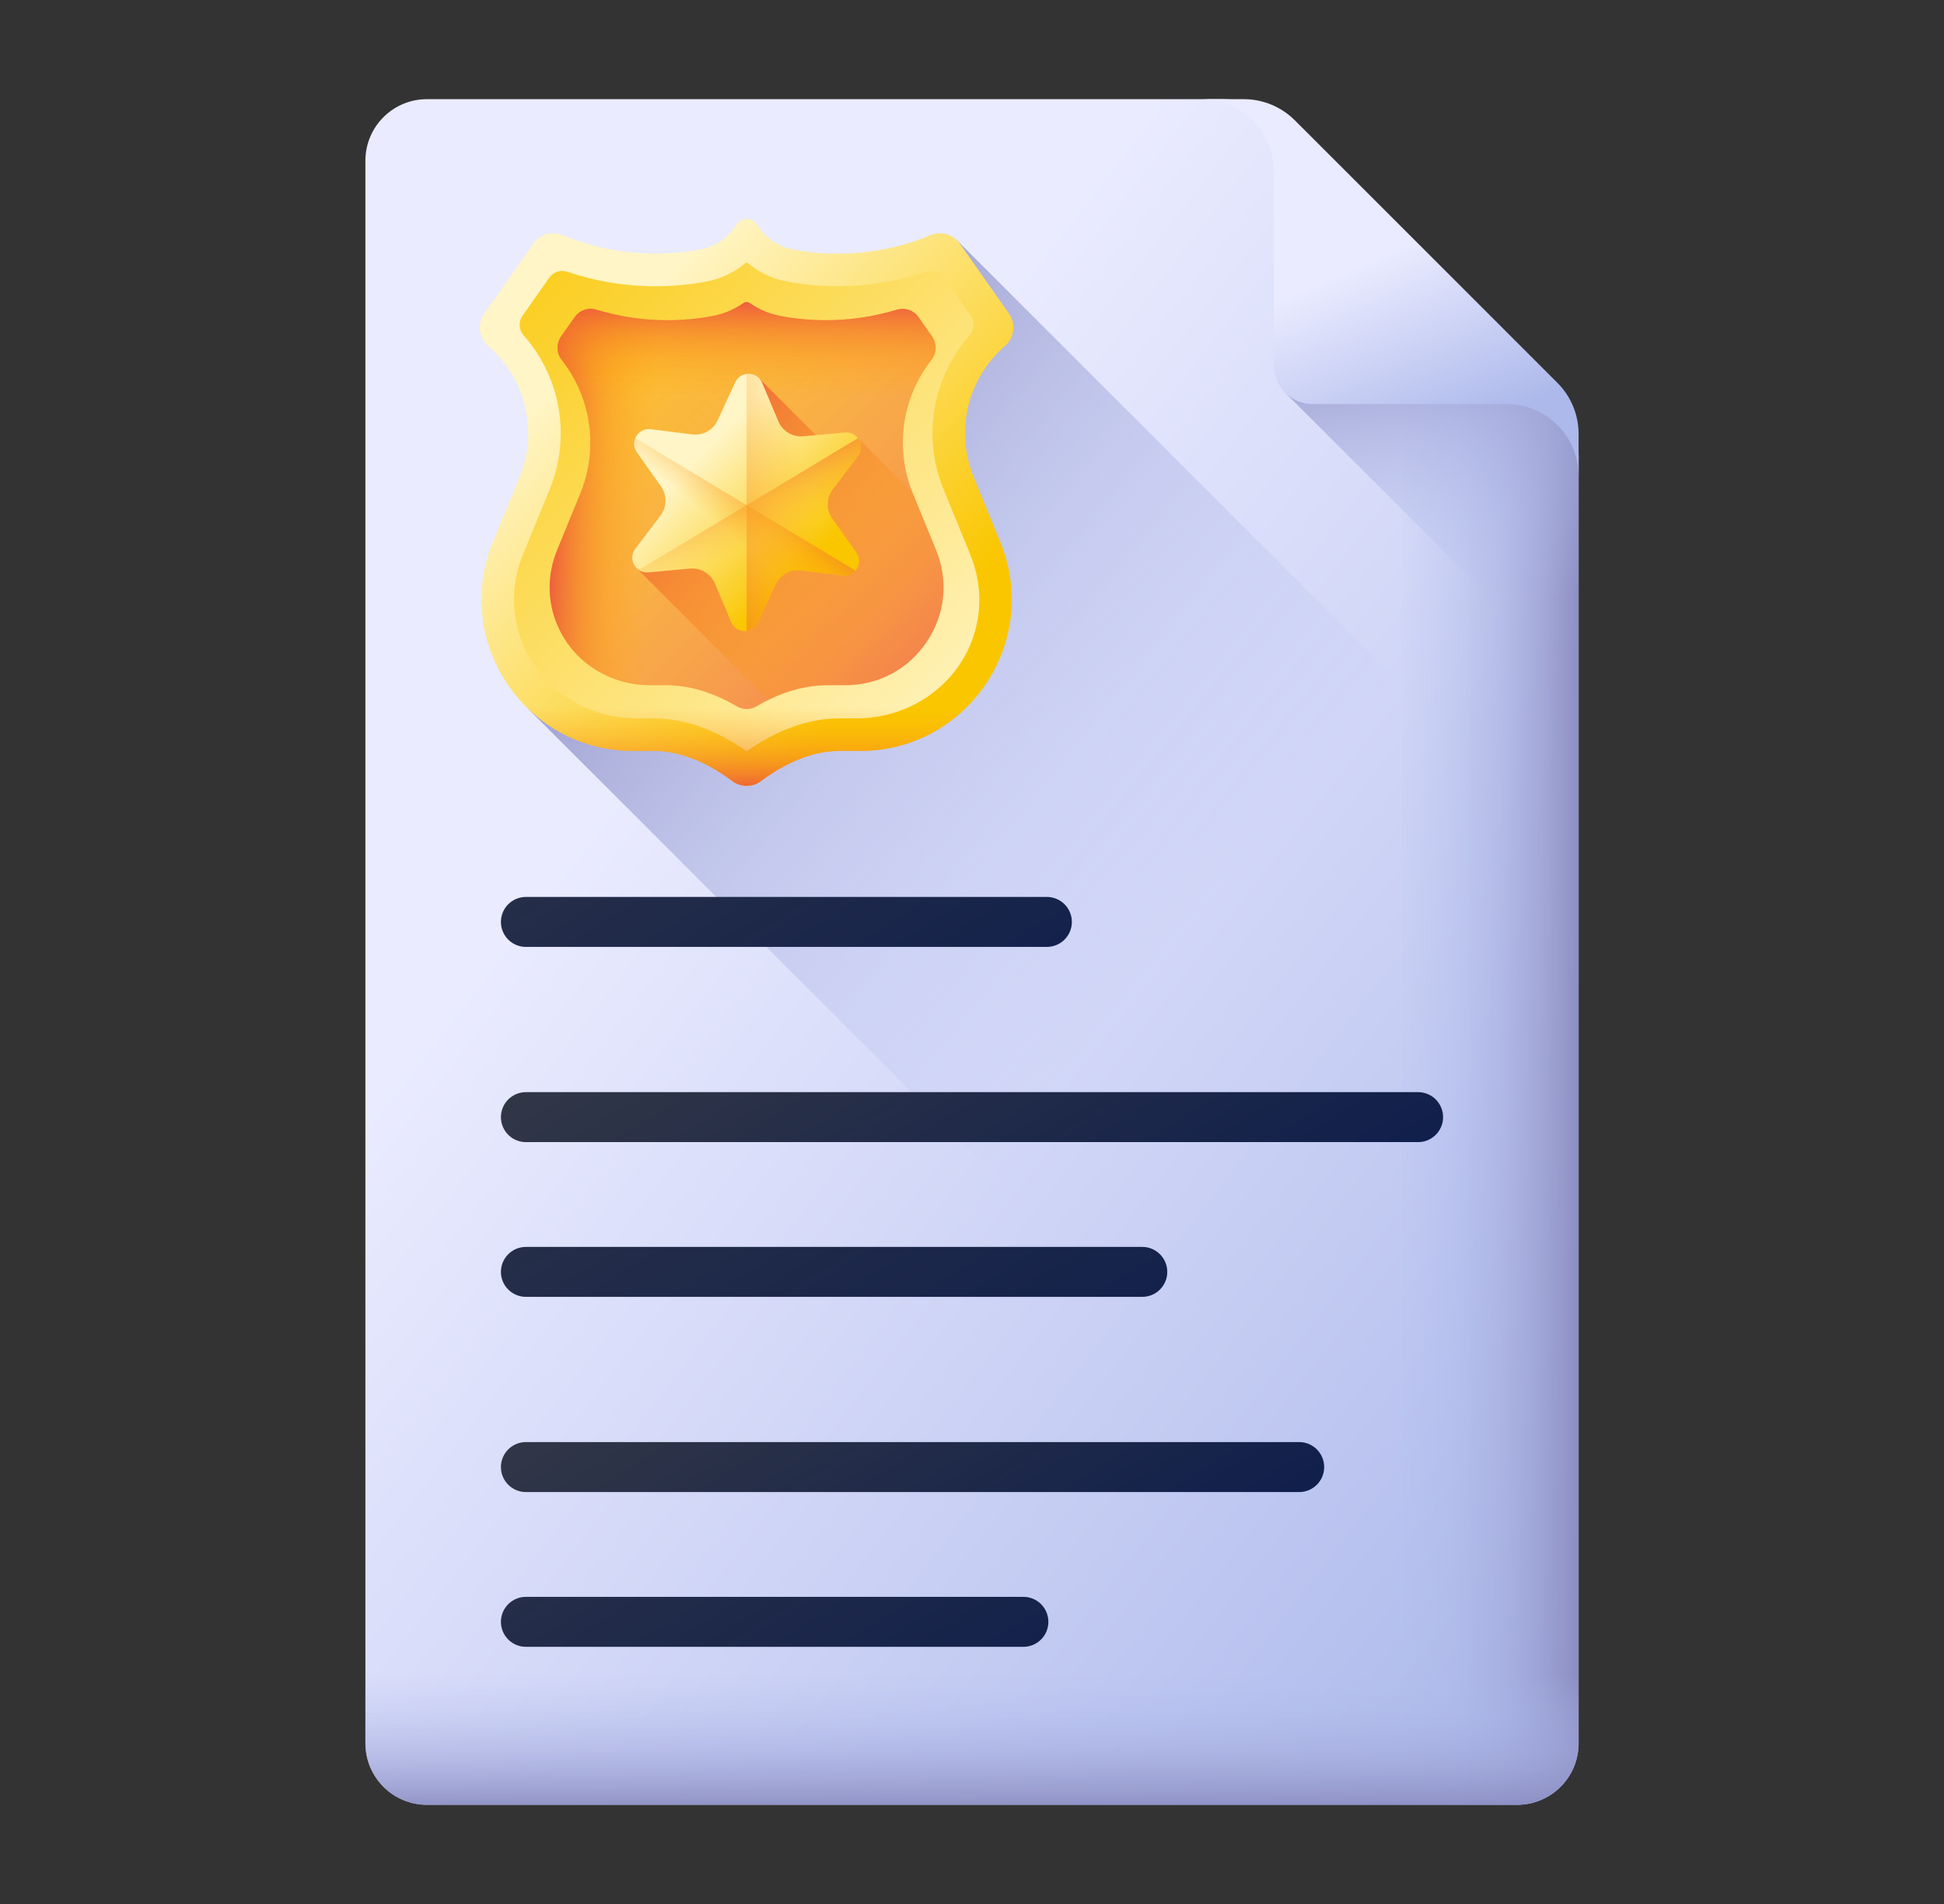<svg width="49" height="48" viewBox="0 0 49 48" fill="none" xmlns="http://www.w3.org/2000/svg">
<rect x="0" y="0" width="49" height="48" fill="#333333" stroke="none"/>
<path d="M39.79 11.491V43.948C39.79 44.805 39.096 45.5 38.239 45.5H10.761C9.905 45.5 9.21 44.805 9.21 43.948V4.052C9.21 3.195 9.905 2.5 10.761 2.5H30.799C31.635 2.5 32.352 2.832 32.943 3.423L38.868 9.348C39.458 9.938 39.79 10.656 39.79 11.491Z" fill="url(#paint0_linear_473_2361)"/>
<path d="M32.943 3.423C32.352 2.832 31.635 2.5 30.799 2.5H22.422V45.5H38.239C39.096 45.5 39.79 44.805 39.79 43.948V11.491C39.79 10.656 39.458 9.938 38.868 9.348L32.943 3.423Z" fill="url(#paint1_linear_473_2361)"/>
<path d="M39.79 17.296V11.492C39.79 10.905 39.626 10.377 39.324 9.91H32.404L39.79 17.296Z" fill="url(#paint2_linear_473_2361)"/>
<path d="M37.971 10.186H33.087C32.544 10.186 32.104 9.746 32.104 9.203V4.319C32.104 3.314 31.29 2.5 30.285 2.5H31.351C31.833 2.5 32.296 2.692 32.637 3.033L39.257 9.653C39.598 9.994 39.79 10.457 39.79 10.939V12.507V12.005C39.79 11 38.976 10.186 37.971 10.186Z" fill="url(#paint3_linear_473_2361)"/>
<path d="M9.21 32.537V43.949C9.21 44.806 9.905 45.5 10.761 45.5H38.239C39.096 45.5 39.79 44.806 39.79 43.949V32.537H9.21Z" fill="url(#paint4_linear_473_2361)"/>
<path d="M37.493 19.429L24.113 6.049L13.319 17.876L37.493 42.049V19.429Z" fill="url(#paint5_linear_473_2361)"/>
<path d="M25.215 13.667C26.243 16.179 24.396 18.931 21.682 18.931H21.159C20.727 18.931 20.304 19.052 19.907 19.244C19.651 19.368 19.407 19.522 19.179 19.692C19.075 19.77 18.949 19.811 18.819 19.811C18.689 19.811 18.563 19.769 18.459 19.691C17.878 19.257 17.189 18.931 16.48 18.931H15.957C13.242 18.931 11.395 16.179 12.423 13.667L13.096 12.024C13.242 11.667 13.313 11.293 13.313 10.923C13.313 10.096 12.959 9.286 12.306 8.722C12.068 8.517 12.024 8.165 12.205 7.907L13.443 6.142C13.56 5.975 13.749 5.882 13.944 5.882C14.022 5.882 14.102 5.897 14.178 5.929C15.284 6.387 16.495 6.509 17.662 6.288C17.846 6.253 18.019 6.179 18.17 6.074C18.321 5.968 18.45 5.832 18.549 5.672C18.611 5.571 18.715 5.521 18.819 5.521C18.923 5.521 19.027 5.571 19.09 5.672C19.286 5.992 19.607 6.218 19.976 6.288C20.354 6.36 20.736 6.395 21.117 6.395C21.915 6.395 22.712 6.239 23.46 5.929C23.725 5.819 24.031 5.908 24.195 6.142L25.433 7.907C25.508 8.014 25.544 8.136 25.544 8.258C25.544 8.431 25.472 8.602 25.332 8.722C24.387 9.539 24.069 10.868 24.542 12.024L25.215 13.667Z" fill="url(#paint6_linear_473_2361)"/>
<path d="M18.839 18.926C18.827 18.934 18.811 18.934 18.799 18.926C18.036 18.392 17.238 18.111 16.48 18.111H16.048C14.778 18.111 13.604 17.357 13.149 16.172C12.88 15.471 12.887 14.7 13.183 13.978L13.855 12.336C14.04 11.885 14.134 11.41 14.134 10.924C14.134 10.006 13.796 9.128 13.195 8.45C13.074 8.313 13.067 8.109 13.172 7.959L13.844 7.001C13.946 6.855 14.132 6.794 14.3 6.851C15.015 7.094 15.761 7.217 16.521 7.217C16.954 7.217 17.39 7.176 17.815 7.095C18.112 7.039 18.39 6.922 18.64 6.747C18.694 6.709 18.747 6.669 18.797 6.626C18.81 6.615 18.829 6.615 18.842 6.626C19.122 6.862 19.459 7.026 19.823 7.095C20.248 7.176 20.683 7.216 21.117 7.216C21.878 7.216 22.623 7.094 23.339 6.851C23.507 6.794 23.693 6.855 23.795 7.001L24.467 7.959C24.575 8.113 24.558 8.319 24.434 8.461C23.507 9.513 23.24 11.011 23.783 12.336L24.456 13.978C24.751 14.7 24.759 15.471 24.49 16.172C24.035 17.357 22.861 18.111 21.591 18.111H21.159C20.632 18.111 20.09 18.244 19.55 18.506C19.311 18.622 19.073 18.762 18.839 18.926Z" fill="url(#paint7_linear_473_2361)"/>
<path d="M15.957 18.933H16.48C17.189 18.933 17.878 19.258 18.459 19.693C18.563 19.77 18.689 19.812 18.819 19.812C18.949 19.812 19.075 19.771 19.179 19.693C19.407 19.523 19.651 19.369 19.907 19.245C20.304 19.053 20.728 18.933 21.159 18.933H21.682C24.207 18.933 25.981 16.55 25.388 14.195H12.25C11.657 16.55 13.431 18.933 15.957 18.933Z" fill="url(#paint8_linear_473_2361)"/>
<path d="M19.072 17.805C18.916 17.897 18.722 17.897 18.567 17.805C17.976 17.457 17.368 17.274 16.785 17.274H16.373C15.424 17.274 14.543 16.751 14.116 15.903C13.796 15.268 13.768 14.542 14.043 13.868L14.629 12.439C14.796 12.031 14.88 11.6 14.88 11.16C14.88 10.397 14.623 9.664 14.16 9.074C14.026 8.903 14.016 8.664 14.141 8.485L14.484 7.997C14.606 7.822 14.828 7.745 15.032 7.807C15.611 7.983 16.21 8.072 16.821 8.072C17.206 8.072 17.593 8.036 17.971 7.964C18.249 7.911 18.508 7.802 18.741 7.639C18.741 7.639 18.741 7.639 18.741 7.639C18.788 7.606 18.85 7.606 18.897 7.639C19.126 7.799 19.388 7.911 19.667 7.964C20.044 8.036 20.431 8.072 20.817 8.072C21.428 8.072 22.027 7.983 22.606 7.807C22.811 7.745 23.032 7.822 23.154 7.997L23.494 8.482C23.619 8.66 23.615 8.9 23.481 9.07C22.738 10.013 22.542 11.297 23.01 12.439L23.595 13.867C23.912 14.642 23.826 15.485 23.36 16.18C22.893 16.875 22.145 17.274 21.308 17.274H20.854C20.374 17.274 19.884 17.394 19.395 17.631C19.287 17.683 19.179 17.741 19.072 17.805Z" fill="url(#paint9_linear_473_2361)"/>
<path d="M18.819 7.614C18.792 7.614 18.765 7.623 18.741 7.639C18.741 7.639 18.741 7.639 18.741 7.639C18.507 7.802 18.248 7.911 17.971 7.964C17.593 8.036 17.206 8.072 16.821 8.072C16.21 8.072 15.611 7.983 15.032 7.807C14.828 7.745 14.606 7.822 14.484 7.997L14.141 8.485C14.016 8.664 14.026 8.903 14.16 9.074C14.623 9.664 14.88 10.397 14.88 11.16C14.88 11.6 14.796 12.031 14.628 12.439L14.043 13.868C13.767 14.542 13.796 15.268 14.116 15.903C14.543 16.751 15.424 17.274 16.373 17.274H16.785C17.368 17.274 17.976 17.456 18.566 17.805C18.644 17.851 18.732 17.874 18.819 17.874V7.614Z" fill="url(#paint10_linear_473_2361)"/>
<path d="M23.154 7.997C23.032 7.822 22.811 7.745 22.606 7.807C22.027 7.983 21.428 8.072 20.817 8.072C20.431 8.072 20.044 8.035 19.667 7.964C19.388 7.911 19.126 7.799 18.897 7.639C18.85 7.606 18.788 7.606 18.741 7.639C18.741 7.639 18.741 7.639 18.741 7.639C18.508 7.802 18.249 7.911 17.971 7.964C17.593 8.036 17.206 8.072 16.821 8.072C16.21 8.072 15.611 7.983 15.032 7.807C14.828 7.745 14.607 7.822 14.484 7.997L14.141 8.485C14.016 8.664 14.026 8.903 14.16 9.074C14.623 9.664 14.88 10.397 14.88 11.16C14.88 11.548 14.815 11.928 14.685 12.291H22.954C22.56 11.188 22.769 9.973 23.481 9.07C23.615 8.9 23.619 8.66 23.494 8.482L23.154 7.997Z" fill="url(#paint11_linear_473_2361)"/>
<path d="M20.79 11.194L19.147 9.551V12.825L16.046 14.324L19.369 17.647C19.378 17.642 19.386 17.637 19.395 17.633C19.884 17.396 20.374 17.276 20.853 17.276H21.308C22.145 17.276 22.893 16.877 23.36 16.182C23.826 15.487 23.912 14.644 23.594 13.869L23.01 12.441C23.007 12.435 23.005 12.429 23.003 12.422L21.61 11.029L20.79 11.194Z" fill="url(#paint12_linear_473_2361)"/>
<path d="M18.089 10.596L18.53 9.64C18.665 9.347 19.084 9.354 19.21 9.651L19.618 10.621C19.723 10.871 19.978 11.024 20.247 10.999L21.296 10.903C21.617 10.873 21.821 11.24 21.626 11.497L20.99 12.336C20.826 12.552 20.821 12.848 20.977 13.069L21.585 13.929C21.771 14.193 21.556 14.553 21.235 14.512L20.191 14.381C19.922 14.347 19.663 14.491 19.549 14.737L19.108 15.693C18.973 15.986 18.554 15.979 18.429 15.682L18.02 14.711C17.915 14.462 17.661 14.309 17.391 14.334L16.343 14.43C16.021 14.46 15.818 14.093 16.013 13.836L16.649 12.997C16.812 12.781 16.817 12.484 16.661 12.263L16.054 11.403C15.867 11.14 16.083 10.78 16.403 10.82L17.448 10.952C17.716 10.986 17.976 10.842 18.089 10.596Z" fill="url(#paint13_linear_473_2361)"/>
<path d="M20.19 14.38L21.235 14.512C21.371 14.529 21.487 14.474 21.562 14.385L16.013 11.048C15.968 11.158 15.973 11.289 16.053 11.403L16.661 12.263C16.817 12.484 16.812 12.781 16.649 12.996L16.012 13.835C15.817 14.093 16.021 14.459 16.342 14.43L17.391 14.334C17.66 14.309 17.915 14.461 18.02 14.711L18.428 15.681C18.554 15.979 18.973 15.986 19.108 15.693L19.549 14.737C19.662 14.491 19.922 14.347 20.19 14.38Z" fill="url(#paint14_linear_473_2361)"/>
<path d="M16.105 14.368C16.171 14.413 16.251 14.439 16.342 14.43L17.391 14.334C17.66 14.309 17.915 14.462 18.02 14.711L18.428 15.682C18.554 15.979 18.973 15.986 19.108 15.693L19.549 14.737C19.662 14.491 19.922 14.347 20.19 14.381L21.235 14.512C21.555 14.553 21.771 14.193 21.585 13.93L20.977 13.07C20.821 12.849 20.826 12.552 20.989 12.336L21.625 11.497C21.736 11.352 21.716 11.174 21.622 11.05L16.105 14.368Z" fill="url(#paint15_linear_473_2361)"/>
<path d="M21.626 11.497C21.821 11.239 21.617 10.873 21.296 10.902L20.247 10.999C19.978 11.023 19.723 10.871 19.618 10.621L19.21 9.651C19.139 9.482 18.974 9.407 18.819 9.427V15.905C18.938 15.89 19.049 15.82 19.108 15.693L19.549 14.737C19.662 14.491 19.922 14.347 20.191 14.381L21.235 14.512C21.555 14.552 21.771 14.193 21.585 13.929L20.977 13.069C20.821 12.848 20.826 12.552 20.99 12.336L21.626 11.497Z" fill="url(#paint16_linear_473_2361)"/>
<path d="M26.387 22.612H13.256C12.908 22.612 12.626 22.894 12.626 23.242C12.626 23.59 12.908 23.872 13.256 23.872H26.387C26.735 23.872 27.017 23.59 27.017 23.242C27.017 22.894 26.735 22.612 26.387 22.612Z" fill="url(#paint17_linear_473_2361)"/>
<path d="M35.744 27.533H13.256C12.908 27.533 12.626 27.815 12.626 28.163C12.626 28.511 12.908 28.793 13.256 28.793H35.744C36.092 28.793 36.374 28.511 36.374 28.163C36.374 27.815 36.092 27.533 35.744 27.533Z" fill="url(#paint18_linear_473_2361)"/>
<path d="M28.792 31.435H13.256C12.908 31.435 12.626 31.717 12.626 32.065C12.626 32.412 12.908 32.694 13.256 32.694H28.792C29.14 32.694 29.422 32.412 29.422 32.065C29.422 31.717 29.14 31.435 28.792 31.435Z" fill="url(#paint19_linear_473_2361)"/>
<path d="M32.748 36.355H13.256C12.908 36.355 12.626 36.638 12.626 36.985C12.626 37.333 12.908 37.615 13.256 37.615H32.748C33.095 37.615 33.377 37.333 33.377 36.985C33.377 36.638 33.095 36.355 32.748 36.355Z" fill="url(#paint20_linear_473_2361)"/>
<path d="M25.795 40.257H13.256C12.908 40.257 12.626 40.539 12.626 40.887C12.626 41.235 12.908 41.517 13.256 41.517H25.795C26.143 41.517 26.425 41.235 26.425 40.887C26.425 40.539 26.143 40.257 25.795 40.257Z" fill="url(#paint21_linear_473_2361)"/>
<defs>
<linearGradient id="paint0_linear_473_2361" x1="15.602" y1="19.803" x2="41.705" y2="40.04" gradientUnits="userSpaceOnUse">
<stop stop-color="#EAEBFF"/>
<stop offset="1" stop-color="#ADB9EB"/>
</linearGradient>
<linearGradient id="paint1_linear_473_2361" x1="35.224" y1="24" x2="40.173" y2="24" gradientUnits="userSpaceOnUse">
<stop stop-color="#ADB9EB" stop-opacity="0"/>
<stop offset="0.259" stop-color="#AAB5E7" stop-opacity="0.259"/>
<stop offset="0.541" stop-color="#A0A7DA" stop-opacity="0.542"/>
<stop offset="0.834" stop-color="#8F92C6" stop-opacity="0.834"/>
<stop offset="1" stop-color="#8382B7"/>
</linearGradient>
<linearGradient id="paint2_linear_473_2361" x1="36.865" y1="15.47" x2="35.548" y2="7.088" gradientUnits="userSpaceOnUse">
<stop stop-color="#ADB9EB" stop-opacity="0"/>
<stop offset="0.259" stop-color="#AAB5E7" stop-opacity="0.259"/>
<stop offset="0.541" stop-color="#A0A7DA" stop-opacity="0.542"/>
<stop offset="0.834" stop-color="#8F92C6" stop-opacity="0.834"/>
<stop offset="1" stop-color="#8382B7"/>
</linearGradient>
<linearGradient id="paint3_linear_473_2361" x1="34.461" y1="6.606" x2="36.437" y2="11.096" gradientUnits="userSpaceOnUse">
<stop stop-color="#EAEBFF"/>
<stop offset="1" stop-color="#ADB9EB"/>
</linearGradient>
<linearGradient id="paint4_linear_473_2361" x1="24.5" y1="42.203" x2="24.5" y2="45.903" gradientUnits="userSpaceOnUse">
<stop stop-color="#ADB9EB" stop-opacity="0"/>
<stop offset="0.259" stop-color="#AAB5E7" stop-opacity="0.259"/>
<stop offset="0.541" stop-color="#A0A7DA" stop-opacity="0.542"/>
<stop offset="0.834" stop-color="#8F92C6" stop-opacity="0.834"/>
<stop offset="1" stop-color="#8382B7"/>
</linearGradient>
<linearGradient id="paint5_linear_473_2361" x1="30.275" y1="23.617" x2="14.384" y2="10.602" gradientUnits="userSpaceOnUse">
<stop stop-color="#ADB9EB" stop-opacity="0"/>
<stop offset="0.259" stop-color="#AAB5E7" stop-opacity="0.259"/>
<stop offset="0.541" stop-color="#A0A7DA" stop-opacity="0.542"/>
<stop offset="0.834" stop-color="#8F92C6" stop-opacity="0.834"/>
<stop offset="1" stop-color="#8382B7"/>
</linearGradient>
<linearGradient id="paint6_linear_473_2361" x1="15.256" y1="8.502" x2="23.019" y2="16.265" gradientUnits="userSpaceOnUse">
<stop stop-color="#FFF5C6"/>
<stop offset="1" stop-color="#FAC600"/>
</linearGradient>
<linearGradient id="paint7_linear_473_2361" x1="25.191" y1="18.481" x2="11.39" y2="4.68" gradientUnits="userSpaceOnUse">
<stop stop-color="#FFF5C6"/>
<stop offset="1" stop-color="#FAC600"/>
</linearGradient>
<linearGradient id="paint8_linear_473_2361" x1="18.819" y1="17.836" x2="18.819" y2="20.105" gradientUnits="userSpaceOnUse">
<stop stop-color="#FEA613" stop-opacity="0"/>
<stop offset="0.177" stop-color="#FDA116" stop-opacity="0.177"/>
<stop offset="0.394" stop-color="#FA921D" stop-opacity="0.394"/>
<stop offset="0.632" stop-color="#F4792A" stop-opacity="0.633"/>
<stop offset="0.885" stop-color="#ED573B" stop-opacity="0.885"/>
<stop offset="1" stop-color="#E94444"/>
</linearGradient>
<linearGradient id="paint9_linear_473_2361" x1="9.443" y1="2.84" x2="27.076" y2="20.473" gradientUnits="userSpaceOnUse">
<stop stop-color="#FEA613" stop-opacity="0"/>
<stop offset="0.177" stop-color="#FDA116" stop-opacity="0.177"/>
<stop offset="0.394" stop-color="#FA921D" stop-opacity="0.394"/>
<stop offset="0.632" stop-color="#F4792A" stop-opacity="0.633"/>
<stop offset="0.885" stop-color="#ED573B" stop-opacity="0.885"/>
<stop offset="1" stop-color="#E94444"/>
</linearGradient>
<linearGradient id="paint10_linear_473_2361" x1="16.429" y1="12.633" x2="13.652" y2="12.503" gradientUnits="userSpaceOnUse">
<stop stop-color="#FEA613" stop-opacity="0"/>
<stop offset="0.177" stop-color="#FDA116" stop-opacity="0.177"/>
<stop offset="0.394" stop-color="#FA921D" stop-opacity="0.394"/>
<stop offset="0.632" stop-color="#F4792A" stop-opacity="0.633"/>
<stop offset="0.885" stop-color="#ED573B" stop-opacity="0.885"/>
<stop offset="1" stop-color="#E94444"/>
</linearGradient>
<linearGradient id="paint11_linear_473_2361" x1="18.819" y1="10.008" x2="18.819" y2="7.352" gradientUnits="userSpaceOnUse">
<stop stop-color="#FEA613" stop-opacity="0"/>
<stop offset="0.177" stop-color="#FDA116" stop-opacity="0.177"/>
<stop offset="0.394" stop-color="#FA921D" stop-opacity="0.394"/>
<stop offset="0.632" stop-color="#F4792A" stop-opacity="0.633"/>
<stop offset="0.885" stop-color="#ED573B" stop-opacity="0.885"/>
<stop offset="1" stop-color="#E94444"/>
</linearGradient>
<linearGradient id="paint12_linear_473_2361" x1="23.416" y1="16.866" x2="15.97" y2="10.435" gradientUnits="userSpaceOnUse">
<stop stop-color="#FEA613" stop-opacity="0"/>
<stop offset="0.177" stop-color="#FDA116" stop-opacity="0.177"/>
<stop offset="0.394" stop-color="#FA921D" stop-opacity="0.394"/>
<stop offset="0.632" stop-color="#F4792A" stop-opacity="0.633"/>
<stop offset="0.885" stop-color="#ED573B" stop-opacity="0.885"/>
<stop offset="1" stop-color="#E94444"/>
</linearGradient>
<linearGradient id="paint13_linear_473_2361" x1="17.636" y1="11.483" x2="20.349" y2="14.196" gradientUnits="userSpaceOnUse">
<stop stop-color="#FFF5C6"/>
<stop offset="1" stop-color="#FAC600"/>
</linearGradient>
<linearGradient id="paint14_linear_473_2361" x1="18.263" y1="13.364" x2="19.583" y2="11.736" gradientUnits="userSpaceOnUse">
<stop stop-color="#FEA613" stop-opacity="0"/>
<stop offset="0.177" stop-color="#FDA116" stop-opacity="0.177"/>
<stop offset="0.394" stop-color="#FA921D" stop-opacity="0.394"/>
<stop offset="0.632" stop-color="#F4792A" stop-opacity="0.633"/>
<stop offset="0.885" stop-color="#ED573B" stop-opacity="0.885"/>
<stop offset="1" stop-color="#E94444"/>
</linearGradient>
<linearGradient id="paint15_linear_473_2361" x1="19.244" y1="13.625" x2="18.346" y2="11.424" gradientUnits="userSpaceOnUse">
<stop stop-color="#FEA613" stop-opacity="0"/>
<stop offset="0.177" stop-color="#FDA116" stop-opacity="0.177"/>
<stop offset="0.394" stop-color="#FA921D" stop-opacity="0.394"/>
<stop offset="0.632" stop-color="#F4792A" stop-opacity="0.633"/>
<stop offset="0.885" stop-color="#ED573B" stop-opacity="0.885"/>
<stop offset="1" stop-color="#E94444"/>
</linearGradient>
<linearGradient id="paint16_linear_473_2361" x1="20.428" y1="12.274" x2="16.405" y2="13.257" gradientUnits="userSpaceOnUse">
<stop stop-color="#FEA613" stop-opacity="0"/>
<stop offset="0.177" stop-color="#FDA116" stop-opacity="0.177"/>
<stop offset="0.394" stop-color="#FA921D" stop-opacity="0.394"/>
<stop offset="0.632" stop-color="#F4792A" stop-opacity="0.633"/>
<stop offset="0.885" stop-color="#ED573B" stop-opacity="0.885"/>
<stop offset="1" stop-color="#E94444"/>
</linearGradient>
<linearGradient id="paint17_linear_473_2361" x1="9.807" y1="7.005" x2="24.254" y2="30.429" gradientUnits="userSpaceOnUse">
<stop stop-color="#444444"/>
<stop offset="1" stop-color="#0B1B4C"/>
</linearGradient>
<linearGradient id="paint18_linear_473_2361" x1="17.207" y1="16.338" x2="28.981" y2="35.428" gradientUnits="userSpaceOnUse">
<stop stop-color="#444444"/>
<stop offset="1" stop-color="#0B1B4C"/>
</linearGradient>
<linearGradient id="paint19_linear_473_2361" x1="9.458" y1="13.312" x2="26.143" y2="40.365" gradientUnits="userSpaceOnUse">
<stop stop-color="#444444"/>
<stop offset="1" stop-color="#0B1B4C"/>
</linearGradient>
<linearGradient id="paint20_linear_473_2361" x1="16.587" y1="26.584" x2="26.943" y2="43.376" gradientUnits="userSpaceOnUse">
<stop stop-color="#444444"/>
<stop offset="1" stop-color="#0B1B4C"/>
</linearGradient>
<linearGradient id="paint21_linear_473_2361" x1="9.892" y1="25.268" x2="23.79" y2="47.8" gradientUnits="userSpaceOnUse">
<stop stop-color="#444444"/>
<stop offset="1" stop-color="#0B1B4C"/>
</linearGradient>
</defs>
</svg>
